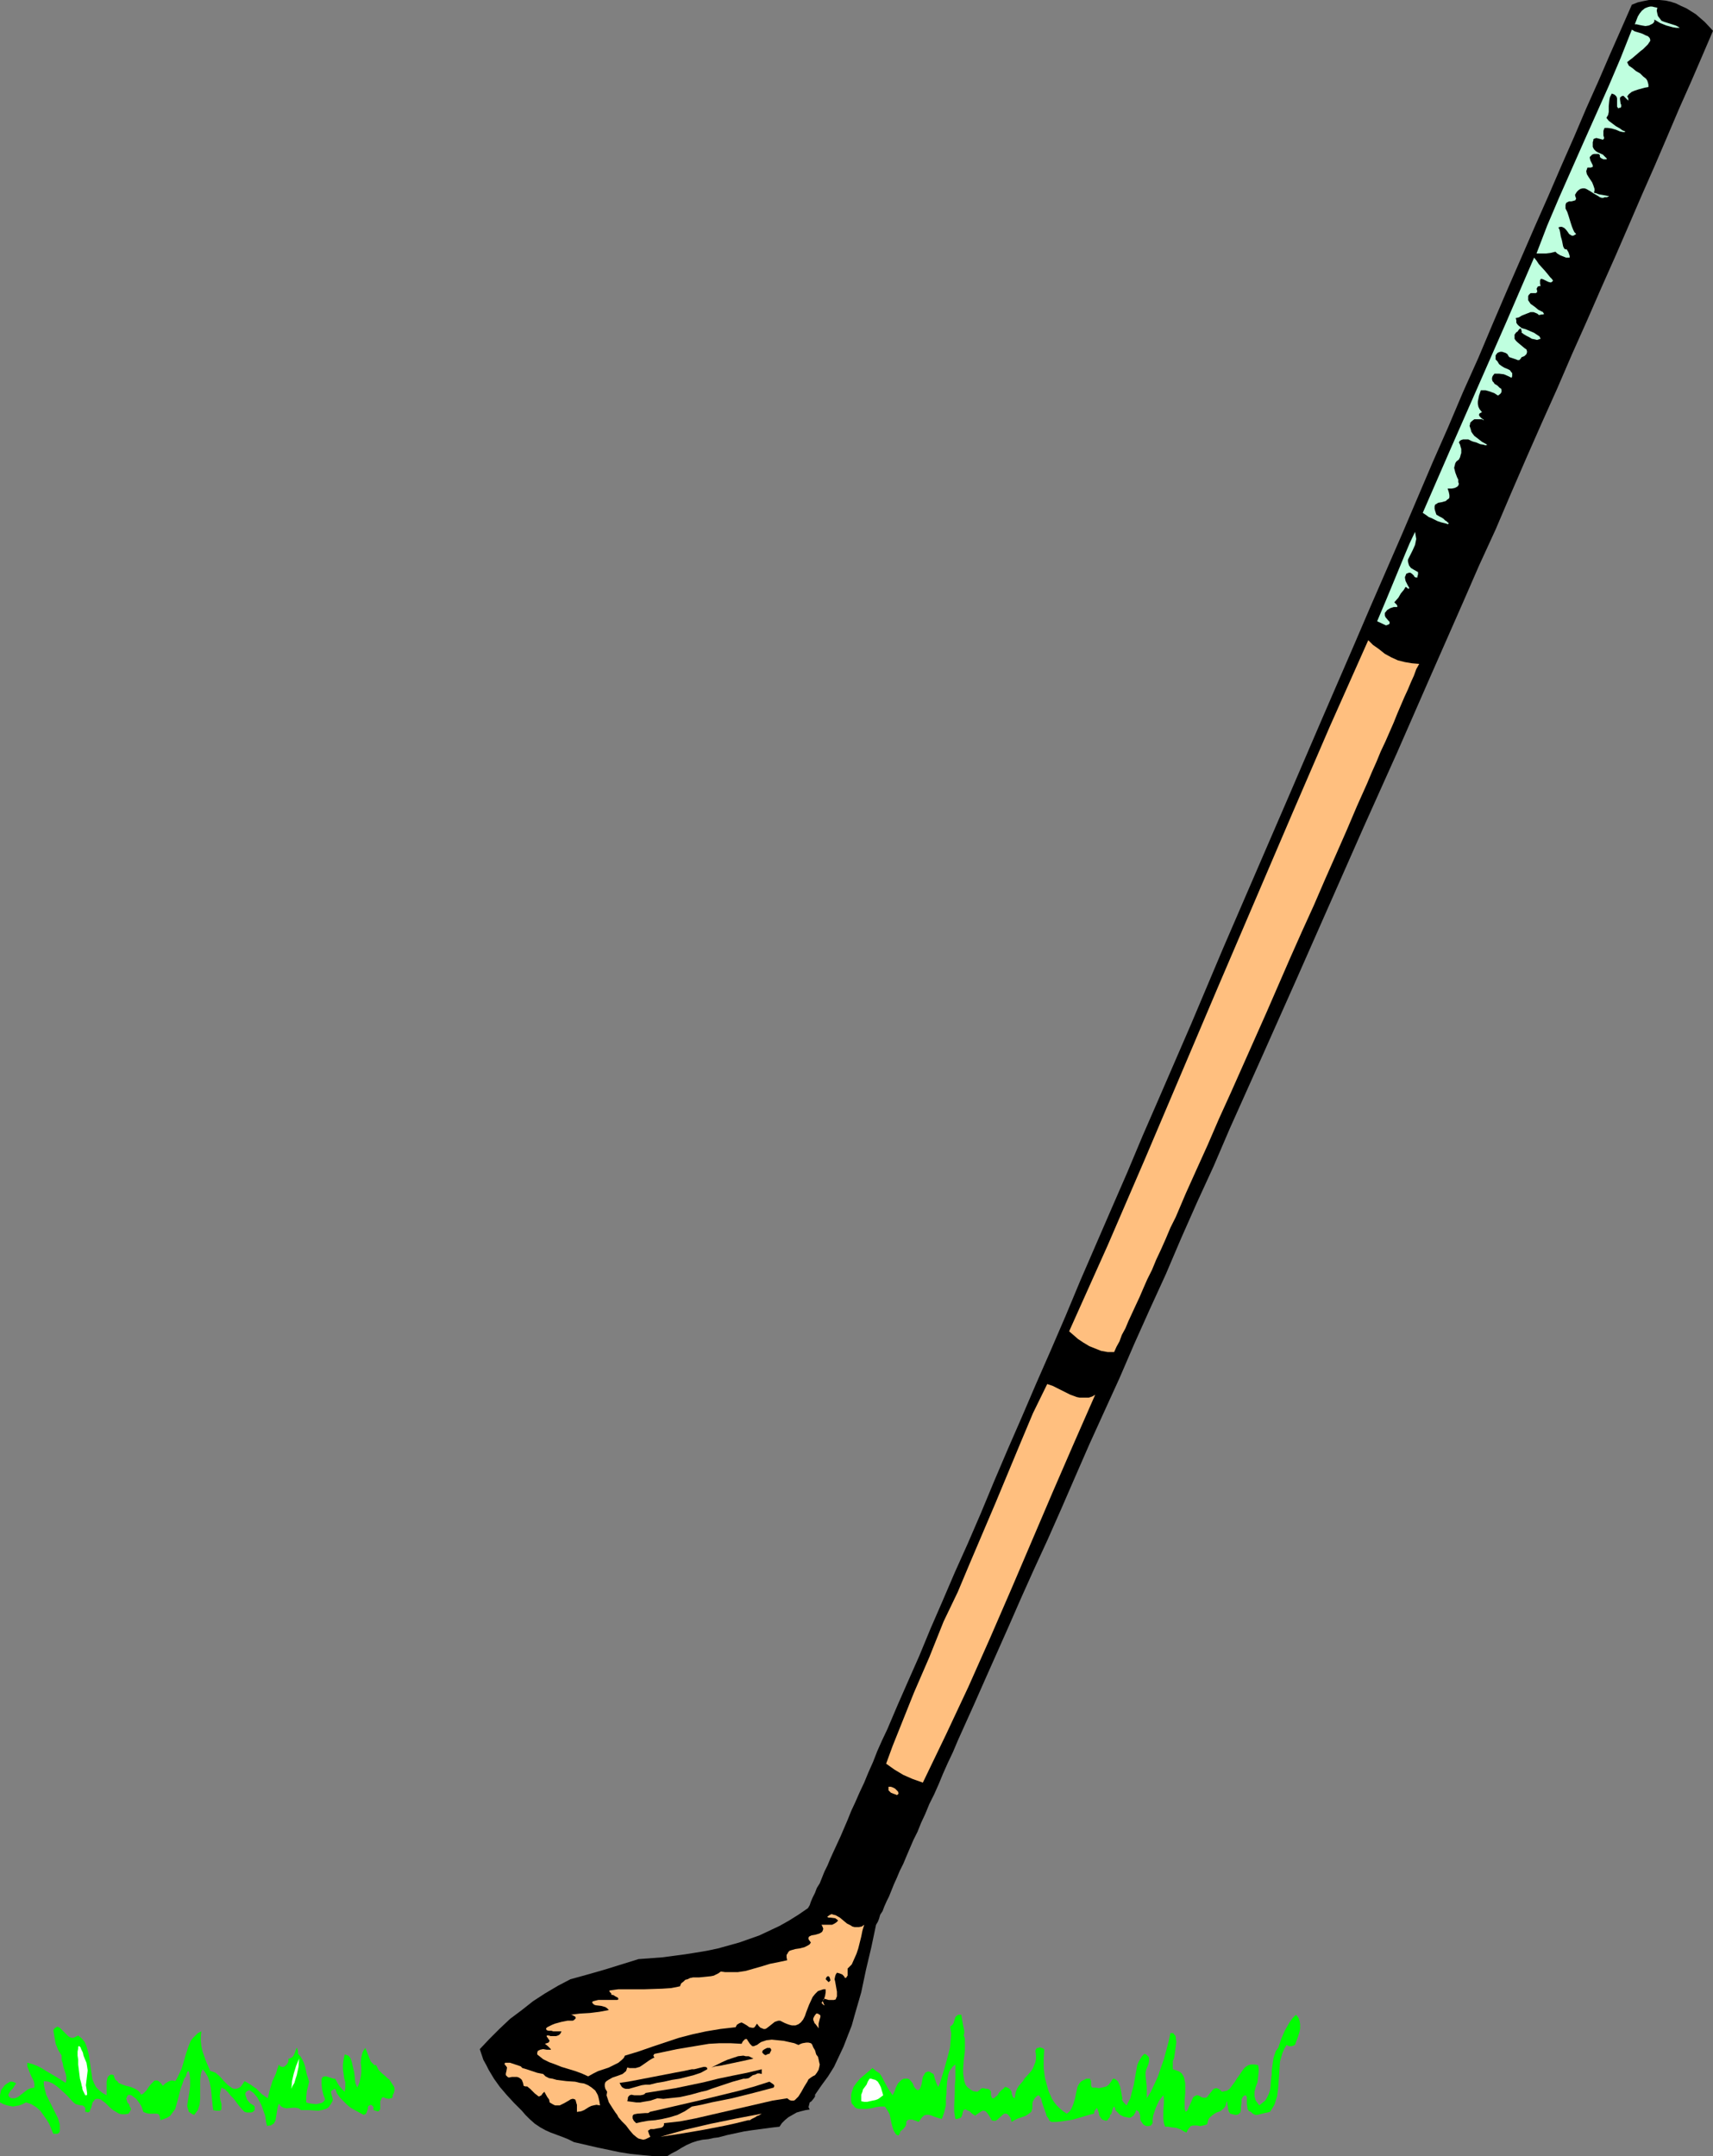 <?xml version="1.0" encoding="UTF-8" standalone="no"?>
<svg
   version="1.0"
   width="123.646mm"
   height="155.668mm"
   id="svg25"
   sodipodi:docname="Club 16.wmf"
   xmlns:inkscape="http://www.inkscape.org/namespaces/inkscape"
   xmlns:sodipodi="http://sodipodi.sourceforge.net/DTD/sodipodi-0.dtd"
   xmlns="http://www.w3.org/2000/svg"
   xmlns:svg="http://www.w3.org/2000/svg">
  <rect width="100%" height="100%" fill="#808080" stroke="none"/>
  <sodipodi:namedview
     id="namedview25"
     pagecolor="#ffffff"
     bordercolor="#000000"
     borderopacity="0.25"
     inkscape:showpageshadow="2"
     inkscape:pageopacity="0.0"
     inkscape:pagecheckerboard="0"
     inkscape:deskcolor="#d1d1d1"
     inkscape:document-units="mm" />
  <defs
     id="defs1">
    <pattern
       id="WMFhbasepattern"
       patternUnits="userSpaceOnUse"
       width="6"
       height="6"
       x="0"
       y="0" />
  </defs>
  <path
     style="fill:#000000;fill-opacity:1;fill-rule:evenodd;stroke:none"
     d="m 467.324,8.403 -2.909,6.787 -3.07,7.11 -3.232,7.272 -3.232,7.595 -3.393,7.918 -3.555,8.08 -3.555,8.241 -3.717,8.564 -3.878,8.726 -3.878,8.888 -4.04,9.049 -4.04,9.372 -4.201,9.372 -4.201,9.534 -4.201,9.695 -4.201,9.857 -4.525,9.857 -4.363,10.019 -8.888,20.199 -9.049,20.684 -9.211,20.522 -18.26,41.367 -9.211,20.684 -9.049,20.199 -4.363,10.18 -4.525,9.857 -4.363,9.857 -4.201,9.857 -4.363,9.534 -4.201,9.372 -4.04,9.372 -4.201,9.211 -4.04,8.888 -3.878,8.888 -3.717,8.564 -3.717,8.403 -3.717,8.08 -3.555,7.918 -3.393,7.756 -3.232,7.272 -3.232,7.272 -3.07,6.948 -2.909,6.464 -1.454,3.232 -1.293,3.07 -1.454,3.07 -1.293,2.909 -1.131,2.747 -1.293,2.909 -1.293,2.585 -1.131,2.747 -1.131,2.424 -0.97,2.424 -1.131,2.262 -0.97,2.262 -0.97,2.262 -0.808,1.939 -0.97,1.939 -0.808,1.939 -0.808,1.778 -0.646,1.616 -0.646,1.616 -0.646,1.293 -0.646,1.454 -0.485,1.293 -0.646,0.97 -0.323,1.131 -0.323,0.808 -0.485,0.808 -1.293,6.14 -1.454,6.14 -1.293,6.14 -1.778,6.14 -0.808,2.909 -1.131,2.909 -1.131,2.909 -1.293,2.747 -1.293,2.747 -1.616,2.585 -1.778,2.424 -1.778,2.585 v 0.485 l -0.323,0.485 -0.646,0.808 -0.485,0.323 -0.162,0.646 -0.162,0.646 0.162,0.323 0.162,0.323 -1.131,0.162 -1.293,0.323 -1.131,0.323 -1.131,0.646 -1.131,0.646 -0.97,0.808 -0.808,0.808 -0.646,0.97 -1.454,0.162 -1.293,0.162 -2.424,0.323 -2.424,0.323 -2.101,0.323 -2.262,0.485 -2.262,0.485 -2.424,0.646 -1.293,0.162 -1.454,0.323 -1.616,0.162 -1.454,0.323 -1.454,0.485 -1.454,0.646 -1.454,0.808 -1.293,0.808 -1.293,0.646 -1.293,0.808 h -3.232 l -3.393,-0.323 -3.232,-0.323 -3.07,-0.485 -6.14,-1.293 -6.302,-1.454 -1.616,-0.808 -1.616,-0.646 -3.07,-1.131 -1.454,-0.646 -1.454,-0.808 -1.454,-0.97 -1.454,-1.293 -1.131,-1.131 -0.97,-1.131 -2.101,-2.101 -1.939,-2.101 -1.939,-2.262 -1.616,-2.262 -1.454,-2.424 -0.646,-1.293 -0.808,-1.454 -0.485,-1.454 -0.485,-1.454 2.585,-2.747 2.747,-2.747 2.909,-2.747 3.232,-2.424 3.07,-2.424 3.232,-2.101 3.555,-2.101 3.393,-1.778 4.686,-1.293 4.525,-1.293 4.686,-1.454 4.686,-1.454 6.464,-0.485 6.14,-0.808 3.07,-0.485 2.909,-0.485 3.07,-0.646 2.909,-0.808 2.909,-0.808 2.747,-0.97 2.747,-0.97 2.747,-1.293 2.747,-1.293 2.585,-1.454 2.585,-1.616 2.585,-1.778 0.485,-0.808 0.323,-0.97 0.485,-1.131 0.646,-1.293 0.485,-1.293 0.808,-1.293 0.646,-1.616 0.646,-1.616 0.808,-1.616 0.808,-1.939 0.808,-1.778 1.939,-4.201 0.97,-2.262 0.97,-2.262 0.97,-2.424 1.131,-2.424 1.131,-2.585 1.293,-2.747 1.131,-2.747 1.293,-2.909 1.131,-2.909 1.293,-2.909 1.454,-3.07 2.747,-6.464 2.909,-6.625 3.07,-6.948 3.07,-7.433 3.232,-7.433 3.393,-7.918 3.555,-7.918 3.555,-8.241 3.555,-8.564 3.717,-8.726 3.878,-8.888 3.878,-9.049 4.04,-9.211 4.04,-9.372 4.04,-9.695 4.201,-9.695 4.201,-9.695 4.363,-10.019 4.201,-10.019 4.363,-10.019 8.888,-20.522 8.726,-20.684 17.937,-41.529 8.888,-20.684 8.888,-20.522 4.363,-10.18 4.363,-10.019 4.363,-10.019 4.201,-9.857 4.201,-9.857 4.201,-9.534 4.04,-9.534 4.201,-9.372 3.878,-9.211 3.878,-9.049 3.878,-8.888 3.717,-8.564 3.717,-8.403 3.555,-8.241 3.555,-8.08 3.232,-7.595 3.393,-7.595 3.07,-7.11 3.07,-6.948 2.909,-6.625 1.616,-0.646 1.454,-0.323 L 449.872,0 h 1.454 1.454 l 1.616,0.162 1.454,0.323 1.454,0.485 1.293,0.646 1.454,0.646 1.293,0.808 1.293,0.808 2.424,2.101 z"
     id="path1" />
  <path
     style="fill:#bfffdf;fill-opacity:1;fill-rule:evenodd;stroke:none"
     d="m 452.78,5.009 0.485,0.646 0.808,0.323 3.07,0.97 0.646,0.323 0.485,0.323 h -0.97 L 456.335,7.433 454.558,6.948 452.942,6.302 451.326,5.333 v 0.485 l -0.162,0.323 -0.323,0.323 -0.323,0.162 -0.646,0.323 -0.97,0.162 -0.97,-0.162 -0.808,-0.162 -0.646,-0.162 h -0.485 l 0.808,-2.101 0.485,-0.808 0.646,-0.808 0.808,-0.646 0.808,-0.323 0.646,-0.162 h 0.485 l 0.646,0.162 0.808,0.162 -0.162,0.808 0.162,0.808 0.162,0.646 z"
     id="path2" />
  <path
     style="fill:#bfffdf;fill-opacity:1;fill-rule:evenodd;stroke:none"
     d="m 448.902,12.766 -0.646,0.646 -0.646,0.485 -1.131,0.97 -1.131,0.97 -0.646,0.485 -0.808,0.646 0.485,0.97 0.97,0.646 0.97,0.808 1.131,0.646 0.808,0.808 0.808,0.646 0.323,0.485 0.162,0.485 0.162,0.646 v 0.646 h 0.808 -0.808 l -0.97,0.162 -1.778,0.485 -0.97,0.323 -0.808,0.323 -0.808,0.646 -0.485,0.646 0.162,0.162 0.162,0.323 v 0.323 0.323 l -0.485,-0.485 -0.162,-0.162 -0.162,-0.162 -0.485,-0.485 h -0.323 l -0.323,0.162 -0.323,0.323 v 0.485 l 0.162,1.131 0.162,0.323 v 0.485 l -0.162,0.323 h -0.323 l -0.323,0.162 -0.323,-0.485 V 28.602 27.955 27.47 26.824 l -0.162,-0.485 -0.485,-0.485 -0.323,-0.162 -0.485,-0.162 -0.485,0.97 -0.162,0.808 -0.162,1.616 v 1.616 l -0.162,0.808 -0.485,0.808 0.646,0.808 0.646,0.485 1.293,0.97 1.131,0.646 0.646,0.485 0.808,0.323 -0.162,0.162 h -0.485 l -0.808,-0.162 -1.131,-0.485 -1.131,-0.323 -1.131,-0.162 h -0.323 -0.485 l -0.162,0.323 -0.162,0.485 v 0.485 0.808 l 0.162,0.485 v 0.323 l -0.162,0.162 -0.162,0.162 -0.485,-0.162 -0.646,-0.162 -0.646,-0.162 -0.485,0.162 -0.323,0.162 v 0.323 l -0.162,0.485 v 0.646 0.646 l 0.323,0.646 0.485,0.485 0.485,0.323 1.454,0.646 0.485,0.485 0.485,0.485 0.162,0.162 -0.162,0.162 h -0.323 -0.485 l -0.323,-0.162 -0.323,-0.162 -0.323,-0.323 v -0.485 l -0.323,-0.323 h -0.485 -0.485 -0.323 l -0.485,0.162 -0.323,0.323 -0.323,0.323 v 0.323 l 0.162,0.646 0.323,0.646 0.323,0.646 v 0.162 0.323 h -0.162 l -0.323,0.162 h -0.485 -0.485 l -0.162,0.485 -0.162,0.485 0.162,0.808 0.485,0.808 0.97,1.454 0.323,0.808 0.323,0.97 v 0.485 l -0.162,0.485 0.162,0.162 h 0.323 l 0.808,0.323 1.778,0.323 0.808,0.162 h 0.162 v 0 0.162 h -0.162 l -0.323,0.162 h -0.646 l -0.323,0.162 h -0.485 l -0.485,-0.162 -0.485,-0.323 -1.131,-0.646 -0.97,-0.646 -1.131,-0.646 -0.485,-0.162 h -0.485 l -0.646,0.162 -0.485,0.323 -0.485,0.485 -0.485,0.808 0.162,0.646 0.162,0.323 -0.162,0.323 v 0.162 l -0.485,0.162 -0.646,0.162 h -0.646 l -0.646,0.323 -0.162,0.162 -0.162,0.485 v 0.485 0.485 l 0.485,0.97 0.323,0.97 0.646,2.101 0.323,0.97 0.323,0.808 0.323,0.646 0.485,0.485 -0.485,0.323 -0.323,0.162 h -0.323 l -0.323,-0.162 -0.485,-0.323 -0.323,-0.485 -0.485,-0.646 -0.485,-0.485 -0.646,-0.323 h -0.485 l -0.485,0.162 0.323,0.646 0.162,0.808 0.162,0.97 0.323,1.131 0.162,0.808 0.162,0.808 0.323,0.646 0.323,0.162 h 0.323 l 0.485,0.808 0.162,0.485 0.162,0.485 v 0.323 0.162 h -0.323 -0.323 -0.323 l -0.808,-0.323 -0.808,-0.323 -0.808,-0.485 -0.323,-0.323 -0.162,-0.162 -1.293,0.323 -1.293,0.162 h -1.454 -1.131 l 2.909,-7.595 3.232,-7.595 6.787,-15.351 6.787,-15.19 3.232,-7.595 3.07,-7.756 0.808,0.485 1.131,0.323 0.97,0.323 0.97,0.485 0.485,0.162 0.323,0.323 0.162,0.162 0.162,0.485 v 0.323 l -0.323,0.485 -0.323,0.485 z"
     id="path3" />
  <path
     style="fill:#bfffdf;fill-opacity:1;fill-rule:evenodd;stroke:none"
     d="m 437.752,38.943 1.454,0.323 1.293,0.485 -1.293,-0.485 z"
     id="path4" />
  <path
     style="fill:#bfffdf;fill-opacity:1;fill-rule:evenodd;stroke:none"
     d="m 423.694,76.594 -0.323,0.323 -0.323,0.162 -0.646,-0.162 -1.293,-0.646 -0.485,-0.162 h -0.323 v 0.162 l -0.162,0.162 v 0.323 0.646 l 0.162,0.646 h -0.323 l -0.485,0.162 -0.162,0.323 -0.162,0.323 0.162,0.323 v 0.323 0.323 h -0.162 l -0.162,0.162 h -0.97 -0.485 l -0.323,0.323 -0.162,0.162 -0.162,0.323 v 0.485 0.646 l 0.323,0.485 0.323,0.485 1.131,0.808 0.97,0.808 0.97,0.485 0.323,0.162 0.162,0.323 0.162,0.162 -0.323,0.162 h -0.323 l -0.808,0.162 -0.323,-0.323 -0.323,-0.162 -0.808,-0.323 h -0.808 l -0.808,0.323 -0.808,0.323 -0.808,0.323 -0.808,0.485 -0.808,0.162 0.162,0.646 v 0.646 l 0.323,0.485 0.323,0.323 0.808,0.646 1.131,0.323 1.131,0.485 1.131,0.485 0.97,0.646 0.485,0.323 0.323,0.646 -0.485,0.162 -0.485,0.162 -0.646,-0.162 -0.808,-0.162 -0.808,-0.485 -0.646,-0.323 -0.808,-0.485 -0.162,-0.162 -0.323,-0.162 v -0.162 -0.323 l -0.162,-0.485 v -0.162 h -0.323 l -0.162,0.162 -0.162,0.162 -0.323,0.485 -0.323,0.162 -0.485,0.646 v 0.646 0.485 l 0.323,0.485 0.485,0.485 0.97,0.808 0.97,0.808 0.485,0.323 0.162,0.485 v 0.323 l -0.162,0.485 -0.485,0.485 -0.323,0.162 -0.485,0.162 -0.323,0.485 -0.323,0.323 h -0.485 l -0.323,-0.162 -0.485,-0.162 -0.97,-0.323 -0.485,-0.162 -0.323,-0.485 -0.162,-0.323 -0.485,-0.323 -0.485,-0.162 -0.485,-0.162 h -0.485 l -0.485,0.162 -0.323,0.162 -0.485,0.646 v 0.646 0.485 l 0.485,0.485 0.485,0.808 0.646,0.485 0.808,0.485 0.808,0.323 0.646,0.323 0.485,0.646 0.162,0.162 v 0.485 0.323 l -0.162,0.485 -0.97,-0.485 -1.131,-0.485 -1.293,-0.162 h -1.293 l -0.485,0.646 -0.162,0.485 v 0.485 l 0.162,0.485 0.323,0.323 0.162,0.323 0.808,0.485 0.646,0.646 0.323,0.162 0.162,0.323 v 0.323 0.323 l -0.323,0.485 -0.646,0.485 -0.97,-0.646 -1.293,-0.485 -1.131,-0.323 h -1.293 l -0.485,1.454 -0.323,1.616 v 0.646 l 0.162,0.808 0.323,0.646 0.646,0.808 -0.646,0.323 -0.162,0.323 v 0.162 l 0.162,0.323 0.323,0.323 0.323,0.323 0.323,0.162 0.162,0.323 -0.485,-0.323 h -0.646 -0.646 -0.808 l -0.646,0.485 -0.485,0.485 v 0.323 l -0.162,0.485 0.162,0.485 0.162,0.485 0.162,0.646 0.323,0.485 0.485,0.646 0.646,0.485 1.454,1.131 1.454,0.808 -0.485,0.162 -0.485,-0.162 -0.97,-0.162 -1.131,-0.485 -0.646,-0.162 -0.485,-0.162 -0.97,-0.485 h -0.97 -0.485 l -0.485,0.162 -0.323,0.162 -0.323,0.485 0.323,0.646 0.162,0.646 0.162,0.485 v 1.131 l -0.162,0.485 -0.162,0.646 -0.323,0.646 -0.646,0.485 -0.323,0.485 -0.162,0.646 -0.162,0.646 0.162,0.646 0.162,0.646 0.485,1.293 0.323,0.646 v 0.646 l 0.162,0.485 -0.162,0.485 -0.323,0.323 -0.646,0.323 -0.808,0.162 h -0.485 -0.646 l 0.323,0.97 0.162,0.808 v 0.646 l -0.162,0.323 -0.485,0.323 -0.323,0.323 -1.131,0.323 -0.97,0.162 -0.485,0.323 -0.323,0.162 -0.162,0.485 v 0.646 l 0.162,0.646 0.323,0.97 0.808,0.485 0.646,0.323 0.485,0.323 0.485,0.485 0.323,0.162 0.323,0.323 0.162,0.162 h 0.162 l -0.162,0.323 h -0.162 l -0.485,-0.162 -0.646,-0.162 -0.646,-0.162 -0.97,-0.323 -1.616,-0.808 -0.808,-0.323 -0.646,-0.485 -0.485,-0.323 -0.485,-0.323 7.595,-17.452 7.595,-17.29 7.595,-17.29 7.595,-17.613 0.646,0.808 0.646,0.97 1.616,1.778 0.808,0.97 0.646,0.808 0.485,0.485 z"
     id="path5" />
  <path
     style="fill:#bfffdf;fill-opacity:1;fill-rule:evenodd;stroke:none"
     d="m 386.851,156.097 v 0.646 l -0.162,0.485 v 0.323 h -0.162 -0.162 -0.162 l -0.323,-0.162 -0.162,-0.323 -0.485,-0.485 -0.485,-0.323 h -0.323 l -0.485,0.162 -0.323,0.162 -0.162,0.485 -0.162,0.323 v 0.323 l 0.162,0.808 0.323,0.646 0.323,0.646 0.323,0.485 v 0.162 0.162 0 h -0.323 l -0.323,-0.323 -0.323,-0.162 -0.485,0.808 -0.808,0.97 -0.646,1.131 -1.131,1.293 0.323,0.323 0.323,0.323 0.162,0.323 v 0.323 h -0.485 -0.485 l -0.485,0.162 -0.485,0.162 -0.808,0.485 -0.646,0.808 v 0.323 0.323 l 0.162,0.485 0.808,0.97 0.323,0.323 v 0.323 0.162 l -0.162,0.162 -0.323,0.162 -0.485,0.162 -2.424,-1.131 1.293,-3.07 1.293,-3.07 5.009,-12.119 1.293,-3.07 1.454,-3.07 0.162,0.97 0.162,0.97 -0.162,0.808 -0.162,0.808 -0.646,1.454 -0.646,1.293 -0.646,1.293 v 0.485 l 0.162,0.646 0.162,0.485 0.485,0.646 0.808,0.485 z"
     id="path6" />
  <path
     style="fill:#ffbf7f;fill-opacity:1;fill-rule:evenodd;stroke:none"
     d="m 387.174,181.144 -0.808,1.454 -0.646,1.778 -0.808,1.778 -0.808,1.939 -0.97,2.101 -0.97,2.262 -0.97,2.262 -0.97,2.424 -1.131,2.585 -1.131,2.585 -1.293,2.747 -1.131,2.747 -1.293,2.909 -1.293,3.07 -2.747,6.14 -2.747,6.464 -2.909,6.625 -3.07,6.948 -3.07,7.11 -3.232,7.11 -3.232,7.272 -6.464,14.866 -6.464,14.543 -3.232,7.272 -3.232,7.11 -3.07,7.11 -3.07,6.787 -2.909,6.464 -2.747,6.464 -1.454,2.909 -1.293,3.07 -1.293,2.909 -1.293,2.747 -1.131,2.747 -1.293,2.585 -1.131,2.585 -0.97,2.262 -1.131,2.424 -0.97,2.101 -0.97,2.101 -0.808,1.939 -0.97,1.778 -0.646,1.778 -0.808,1.454 -0.646,1.454 h -1.778 l -1.778,-0.323 -1.616,-0.646 -1.616,-0.646 -1.616,-0.97 -1.454,-0.97 -1.293,-1.131 -1.131,-0.97 10.503,-23.431 10.18,-23.592 20.037,-47.185 20.199,-47.185 10.18,-23.592 10.503,-23.592 1.293,1.293 1.616,1.131 1.616,1.293 1.778,0.97 1.778,0.808 1.939,0.485 1.939,0.323 z"
     id="path7" />
  <path
     style="fill:#ffbf7f;fill-opacity:1;fill-rule:evenodd;stroke:none"
     d="m 298.783,380.547 -5.817,13.25 -5.817,13.412 -11.311,26.501 -5.817,13.412 -5.817,13.089 -6.14,13.089 -6.302,13.089 -2.747,-0.97 -2.585,-1.131 -2.424,-1.454 -2.262,-1.616 1.778,-4.848 1.939,-4.848 3.878,-9.695 4.201,-9.695 1.939,-4.848 1.939,-4.848 3.878,-8.08 3.393,-8.08 6.948,-16.321 6.787,-16.321 3.393,-8.08 3.878,-7.918 1.454,0.485 1.616,0.808 1.616,0.808 1.616,0.808 1.778,0.646 0.808,0.162 h 0.808 0.808 0.808 l 0.97,-0.323 z"
     id="path8" />
  <path
     style="fill:#ffbf7f;fill-opacity:1;fill-rule:evenodd;stroke:none"
     d="m 244.65,489.783 -0.323,-0.162 -0.485,-0.162 -0.808,-0.323 -0.323,-0.323 -0.323,-0.323 v -0.323 -0.646 h 0.646 l 0.485,0.162 0.646,0.323 0.485,0.485 0.323,0.323 0.162,0.485 -0.162,0.323 v 0 z"
     id="path9" />
  <path
     style="fill:#ffbf7f;fill-opacity:1;fill-rule:evenodd;stroke:none"
     d="m 235.762,525.171 -0.485,1.616 -0.323,1.616 -0.808,3.232 -0.485,1.454 -0.646,1.454 -0.646,1.454 -1.131,1.131 v 1.454 0.485 l -0.162,0.162 -0.162,0.323 -0.323,0.162 -0.162,-0.162 -0.162,-0.323 -0.485,-0.485 -0.808,-0.323 -0.646,-0.162 -0.323,0.485 -0.162,0.485 -0.162,0.808 0.162,0.646 0.485,2.747 v 0.646 0.646 l -0.162,0.323 -0.162,0.485 -0.485,0.162 h -0.646 -0.808 l -1.131,-0.323 -0.323,0.162 v 0.162 l -0.162,0.323 0.323,0.808 0.162,0.323 v 0 h -0.162 l -0.162,-0.162 -0.162,-0.162 -0.323,-0.323 0.646,-0.97 0.323,-0.97 0.162,-0.97 v -0.808 h -0.646 l -0.485,0.162 -0.97,0.323 -0.808,0.808 -0.646,0.808 -0.97,2.101 -0.808,2.101 -0.323,0.97 -0.485,0.97 -0.646,0.808 -0.646,0.485 -0.808,0.323 h -0.485 -0.485 l -0.646,-0.162 -0.485,-0.162 -0.808,-0.323 -0.646,-0.323 -0.646,-0.323 h -0.485 l -0.485,0.162 -0.485,0.162 -0.808,0.646 -0.808,0.646 -0.646,0.485 -0.323,0.162 h -0.485 l -0.323,-0.162 -0.485,-0.162 -0.485,-0.485 -0.485,-0.646 -0.323,0.485 -0.323,0.485 -0.323,0.162 h -0.323 l -0.808,-0.162 -0.646,-0.485 -0.808,-0.485 -0.646,-0.323 -0.485,0.162 -0.323,0.162 -0.485,0.323 -0.323,0.646 -4.201,0.485 -3.878,0.646 -3.717,0.808 -3.717,0.97 -7.272,2.424 -3.717,1.293 -3.717,1.131 -0.323,0.646 -0.485,0.485 -0.97,0.808 -1.293,0.646 -1.293,0.646 -1.454,0.485 -1.454,0.485 -1.293,0.646 -1.454,0.808 -1.778,-0.808 -1.778,-0.646 -3.717,-1.131 -1.616,-0.646 -1.778,-0.646 -1.616,-0.808 -1.616,-1.293 v -0.485 l 0.162,-0.485 0.323,-0.162 0.323,-0.162 0.808,-0.162 0.97,0.162 h 0.485 0.646 v 0 -0.162 l -0.323,-0.323 -0.485,-0.485 -0.808,-0.646 v 0 0 l 0.485,-0.162 0.485,-0.162 0.323,-0.485 -0.323,-0.485 -0.323,-0.485 -0.162,-0.162 v -0.162 -0.162 h 0.646 l 0.323,0.162 h 0.808 0.808 l 0.485,-0.162 0.323,-0.162 0.323,-0.323 0.323,-0.646 h -1.616 -0.646 l -0.485,-0.162 h -0.485 -0.323 l -0.485,-0.162 -0.162,-0.323 v -0.162 l 0.323,-0.323 0.646,-0.323 0.646,-0.323 0.808,-0.323 1.778,-0.485 1.616,-0.323 h 0.808 0.646 l 0.323,-0.162 0.323,-0.323 0.162,-0.162 v -0.162 l -0.162,-0.323 -0.323,-0.162 -0.646,-0.323 h -0.323 l 2.585,-0.323 2.747,-0.162 2.585,-0.323 2.585,-0.485 -0.485,-0.485 -0.485,-0.323 -1.131,-0.323 -1.454,-0.162 -0.485,-0.162 -0.485,-0.485 v -0.323 l 0.323,-0.162 0.646,-0.162 0.646,-0.162 h 4.686 0.485 l 0.323,-0.162 v -0.162 l -0.162,-0.323 -0.323,-0.162 -0.323,-0.162 -0.485,-0.323 -0.646,-0.162 v -0.323 l -0.162,-0.162 -0.323,-0.323 v -0.162 -0.162 l 2.424,-0.323 h 2.262 4.848 l 4.848,-0.162 2.424,-0.162 2.424,-0.485 0.323,-0.808 0.646,-0.485 0.485,-0.485 0.646,-0.162 0.646,-0.323 0.808,-0.162 h 1.616 l 1.616,-0.162 1.616,-0.162 0.808,-0.162 0.646,-0.323 0.646,-0.323 0.646,-0.485 1.131,0.162 h 1.293 2.262 l 2.101,-0.323 2.262,-0.646 2.262,-0.646 2.101,-0.646 2.424,-0.485 2.262,-0.485 -0.162,-0.808 v -0.646 l 0.323,-0.485 0.162,-0.323 0.323,-0.323 0.485,-0.162 1.131,-0.323 1.131,-0.162 1.293,-0.323 0.97,-0.485 0.485,-0.323 0.323,-0.485 -0.485,-0.646 -0.162,-0.323 v -0.323 l 0.162,-0.323 0.323,-0.162 0.323,-0.162 0.97,-0.162 1.131,-0.323 0.323,-0.162 0.485,-0.323 0.162,-0.323 0.162,-0.485 -0.162,-0.485 -0.323,-0.646 h 0.485 1.778 0.646 l 0.646,-0.323 0.485,-0.323 0.485,-0.485 -0.162,-0.162 -0.162,-0.162 -0.485,-0.323 -1.293,-0.162 h -0.485 l -0.323,-0.162 v 0 -0.162 l 0.323,-0.162 0.162,-0.162 0.646,-0.323 0.485,0.162 0.646,0.162 1.131,0.646 1.939,1.616 0.97,0.485 0.485,0.323 0.646,0.162 h 0.485 0.646 l 0.808,-0.162 z"
     id="path10" />
  <path
     style="fill:#000000;fill-opacity:1;fill-rule:evenodd;stroke:none"
     d="m 226.552,540.361 -0.323,0.323 -0.162,0.162 v 0 l -0.162,-0.162 -0.323,-0.323 -0.323,-0.323 0.162,-0.485 0.162,-0.162 0.162,-0.162 h 0.323 l 0.162,0.162 0.162,0.323 z"
     id="path11" />
  <path
     style="fill:#ffbf7f;fill-opacity:1;fill-rule:evenodd;stroke:none"
     d="m 223.32,553.45 -0.323,-0.485 -0.485,-0.646 -0.323,-0.323 -0.162,-0.485 -0.162,-0.323 v -0.485 l 0.323,-0.646 0.485,-0.646 h 0.485 l 0.162,0.162 0.323,0.162 0.162,0.162 v 0.485 l -0.162,0.485 -0.162,0.646 -0.162,0.646 v 0.808 z"
     id="path12" />
  <path
     style="fill:#00ff00;fill-opacity:1;fill-rule:evenodd;stroke:none"
     d="m 262.91,555.389 0.323,0.808 v 1.131 1.131 1.131 l -0.323,2.585 -0.162,2.424 v 1.131 l 0.162,1.131 0.162,0.97 0.323,0.97 0.485,0.646 0.808,0.646 0.808,0.485 1.131,0.162 0.646,-0.485 0.323,-0.323 0.323,-0.162 h 0.323 0.162 l 0.485,0.162 h 0.485 l 0.485,0.162 0.323,0.323 0.162,0.323 v 0.97 l 0.162,0.485 0.162,0.323 h 0.485 l 0.323,-0.323 0.646,-0.485 0.485,-0.808 0.646,-0.646 0.646,-0.485 0.162,-0.323 h 0.323 l 0.485,0.162 0.323,0.162 0.485,0.485 0.323,0.485 v 0.485 l 0.162,0.485 0.162,0.485 0.485,0.323 0.162,-0.97 0.162,-0.808 0.323,-0.808 0.485,-0.808 1.131,-1.293 0.485,-0.808 0.646,-0.646 1.131,-1.293 0.485,-0.808 0.323,-0.808 0.323,-0.808 0.162,-0.97 v -0.97 l -0.162,-1.131 0.162,-0.485 0.323,-0.323 h 0.323 l 0.323,-0.162 0.646,0.162 0.646,0.323 -0.162,2.585 v 2.585 l 0.323,2.585 0.646,2.424 0.323,1.131 0.485,1.131 0.485,1.131 0.646,0.97 0.646,0.808 0.808,0.808 0.97,0.808 0.97,0.646 0.646,-0.485 0.485,-0.646 0.323,-0.646 0.323,-0.808 0.485,-1.616 0.162,-0.808 0.162,-0.808 0.323,-1.454 0.323,-0.646 0.323,-0.485 0.485,-0.485 0.646,-0.323 0.646,-0.323 h 0.97 l 0.162,0.323 0.162,0.323 v 0.646 0.646 l 0.162,0.323 0.162,0.162 h 0.97 l 0.808,0.162 0.808,-0.162 0.646,-0.162 0.646,-0.162 0.646,-0.485 0.485,-0.646 0.646,-0.97 h 0.323 l 0.323,0.162 0.646,0.485 0.323,0.646 0.323,0.808 0.323,1.616 0.162,0.97 0.162,0.646 -0.162,0.323 0.162,0.323 0.323,0.485 0.162,0.162 0.162,0.162 0.485,0.485 0.485,-0.97 0.485,-0.808 0.485,-1.939 0.485,-1.778 0.646,-3.717 0.323,-1.778 0.323,-0.808 0.485,-0.808 0.485,-0.808 0.646,-0.646 0.485,0.162 0.323,0.323 0.323,0.323 0.162,0.323 v 0.808 l -0.162,0.808 -0.646,1.616 -0.162,0.808 v 0.646 l 0.162,1.616 0.162,1.454 v 1.616 1.616 l 1.131,-1.778 0.97,-2.101 0.97,-2.101 0.808,-2.424 0.808,-2.262 0.646,-2.424 0.646,-2.424 0.485,-2.262 h 0.485 0.323 l 0.162,0.323 0.323,0.323 0.162,0.323 v 0.485 l 0.162,0.97 -0.323,2.424 -0.162,1.131 -0.162,0.97 -0.162,0.323 -0.162,0.323 v 0.808 0.808 0.646 l 0.97,0.323 0.808,0.323 0.646,0.485 0.323,0.485 0.323,0.646 0.162,0.808 0.162,0.808 v 0.808 1.778 l -0.162,1.939 v 1.778 0.646 l 0.323,0.808 0.162,-0.162 0.323,-0.323 0.323,-0.808 0.808,-1.778 0.323,-0.808 0.323,-0.323 0.323,-0.162 0.323,-0.162 h 0.323 l 0.485,0.162 0.485,0.323 0.485,0.162 h 0.485 0.323 l 0.323,-0.162 0.485,-0.646 0.646,-0.808 0.485,-0.646 0.646,-0.323 h 0.323 l 0.485,0.162 0.485,0.323 0.485,0.485 0.808,-0.162 0.646,-0.162 0.646,-0.485 0.485,-0.646 0.97,-1.293 0.485,-0.808 0.485,-0.646 0.97,-1.454 0.485,-0.646 0.485,-0.485 0.808,-0.485 0.646,-0.162 h 0.97 l 0.97,0.162 0.162,0.97 v 0.808 l -0.162,1.454 -0.162,1.454 -0.485,1.293 -0.323,1.293 v 1.293 l 0.162,0.485 0.162,0.646 0.485,0.646 0.485,0.646 0.808,-0.646 0.808,-0.646 0.485,-0.808 0.485,-0.97 0.323,-0.97 0.162,-0.97 0.162,-2.262 0.162,-1.131 v -1.131 l 0.323,-2.262 0.162,-1.131 0.323,-0.97 0.323,-0.97 0.646,-0.808 0.808,-2.424 0.97,-2.262 0.646,-1.131 0.646,-1.131 0.808,-1.131 0.97,-0.97 0.646,0.808 0.323,0.808 0.162,0.97 v 1.131 l -0.162,0.97 -0.323,0.97 -0.323,0.97 -0.323,0.808 -0.162,0.485 -0.162,0.323 -0.323,0.162 -0.485,0.162 h -0.808 l -0.646,-0.323 -0.646,1.131 -0.485,1.131 -0.323,1.131 -0.323,1.131 -0.162,2.424 -0.162,2.424 -0.162,2.262 -0.323,2.424 -0.323,0.97 -0.323,1.131 -0.646,1.131 -0.646,0.97 -0.646,0.162 -0.808,0.162 -0.646,0.162 -0.646,0.162 -0.646,0.162 h -0.646 l -0.646,-0.323 -0.485,-0.485 -0.485,-0.162 -0.162,-0.162 -0.323,-0.485 v -0.323 l -0.162,-0.97 v -1.939 l -0.162,-0.323 -0.162,-0.162 h -0.162 l -0.323,0.162 -0.323,0.323 -0.323,0.646 v 0.97 l -0.162,0.97 v 0.97 l -0.162,0.646 -0.323,0.323 -0.162,0.162 -0.485,0.162 h -0.485 l -0.646,-0.162 -0.646,-0.162 -0.323,-0.485 -0.162,-0.323 -0.162,-0.97 -0.162,-0.808 v -0.485 l -0.162,-0.323 -0.162,0.646 -0.162,0.646 -0.323,0.485 -0.323,0.323 -0.808,0.646 -0.97,0.323 -0.808,0.485 -0.808,0.646 -0.323,0.323 -0.323,0.485 -0.162,0.646 -0.162,0.646 -0.485,0.162 -0.646,0.162 -0.808,0.162 -0.808,-0.162 h -0.646 -0.485 l -0.646,0.162 -0.162,0.323 -0.323,0.323 -0.323,0.485 -0.323,0.646 -0.646,-0.323 -0.808,-0.485 -1.293,-0.485 -1.454,-0.162 -0.808,-0.162 h -0.808 l -0.323,-0.97 -0.162,-1.131 v -2.262 l 0.162,-2.101 v -1.131 l -0.162,-0.97 -0.646,0.808 -0.485,0.646 -0.485,0.97 -0.485,1.131 -0.323,0.97 -0.323,0.97 -0.162,1.131 v 0.97 l -0.485,0.646 -0.646,0.162 h -0.485 l -0.485,-0.162 -0.485,-0.323 -0.323,-0.485 -0.323,-0.485 -0.162,-0.485 v -0.808 l -0.162,-0.646 -0.323,-0.646 -0.323,-0.162 -0.323,-0.162 -0.162,0.646 -0.323,0.485 -0.162,0.323 -0.485,0.323 -0.162,0.162 -0.485,0.162 -0.808,-0.162 -0.808,-0.162 -0.97,-0.485 -0.646,-0.646 -0.646,-0.646 v -0.323 l -0.162,-0.323 v -0.162 l -0.162,-0.162 -0.162,0.162 -0.162,0.323 -0.162,0.485 -0.162,0.646 -0.162,0.485 -0.323,0.162 v 0.485 l -0.162,0.323 -0.323,0.323 -0.162,0.323 -0.485,0.162 -0.485,-0.162 -0.485,-0.162 -0.323,-0.323 -0.485,-0.808 -0.162,-0.808 -0.323,-0.808 v -0.162 l -0.162,-0.162 h -0.162 l -0.162,0.323 -0.323,0.323 -0.162,0.808 -1.293,0.323 -2.747,0.808 -1.616,0.485 -3.07,0.485 -1.454,0.162 h -1.454 l -0.485,-0.323 -0.323,-0.646 -0.485,-0.646 -0.162,-0.646 -0.646,-1.778 -0.485,-1.454 -0.162,-0.808 -0.323,-0.485 -0.162,-0.323 -0.323,-0.162 -0.323,0.162 -0.323,0.323 -0.323,0.323 -0.485,0.808 -0.162,0.646 v 0.646 0.646 l -0.162,0.485 -0.162,0.485 -0.808,0.646 -0.808,0.485 -0.97,0.323 -0.97,0.323 -0.97,0.485 -0.808,0.485 -0.323,-1.131 -0.485,-0.646 -0.323,-0.323 -0.323,-0.162 h -0.485 l -0.323,0.162 -1.616,1.454 -0.485,0.323 h -0.323 -0.323 l -0.485,-0.162 -0.323,-0.646 -0.485,-0.808 -0.485,-0.646 -0.323,-0.323 -0.485,-0.162 h -0.323 l -0.323,0.162 -0.485,0.323 -0.97,0.646 -0.162,0.162 v 0.162 l -0.162,-0.162 -0.323,-0.162 -0.646,-0.485 -0.485,-0.485 -0.808,-0.323 -0.162,-0.162 h -0.323 l -0.323,0.162 -0.162,0.323 -0.162,0.646 -0.162,0.646 -0.323,0.485 -0.485,0.162 -0.485,0.162 h -0.485 l -0.323,-1.939 v -1.778 l 0.162,-3.555 v -1.778 l 0.162,-1.778 v -1.939 -2.101 l -0.646,0.485 -0.485,0.646 -0.485,0.646 -0.323,0.97 -0.323,1.939 -0.162,2.101 v 1.131 l -0.162,1.131 v 2.101 l -0.485,1.939 -0.323,0.97 -0.323,0.808 -1.131,-0.323 -0.97,-0.323 -0.808,-0.323 -0.646,-0.162 h -0.646 l -0.646,0.162 -0.323,0.323 -0.323,0.323 -0.323,0.485 -0.485,0.646 -0.808,-0.323 -0.97,-0.323 h -0.485 -0.323 l -0.485,0.162 -0.323,0.485 v 0.646 l -0.162,0.485 -0.646,0.808 -0.808,0.646 -0.162,0.646 -0.323,0.485 -0.485,-0.162 -0.323,-0.323 -0.485,-0.808 -0.323,-0.97 -0.323,-1.131 -0.485,-2.424 -0.646,-1.131 -0.323,-0.485 -0.323,-0.485 h -1.293 l -1.131,0.162 -1.293,0.323 -1.293,0.162 h -1.131 -0.97 l -0.646,-0.162 -0.485,-0.323 -0.323,-0.485 -0.485,-0.485 -0.162,-0.808 v -0.808 -0.808 l 0.162,-0.646 0.485,-1.454 0.808,-1.131 0.97,-1.131 1.131,-0.97 1.131,-0.97 1.131,-0.97 0.97,0.808 0.97,0.646 0.646,0.97 0.485,0.97 1.131,2.101 0.646,0.97 0.646,0.97 0.646,-1.293 0.162,-0.646 0.646,-1.293 0.485,-0.485 0.485,-0.485 0.646,-0.323 h 0.485 0.323 0.323 l 0.323,0.162 0.485,0.485 0.485,0.646 0.323,0.808 0.323,0.485 0.485,0.485 h 0.162 0.323 l 0.323,-0.323 0.162,-0.323 0.323,-0.97 0.162,-0.97 0.162,-0.97 0.485,-0.808 0.162,-0.323 0.323,-0.162 0.323,-0.162 h 0.485 l 0.485,0.323 0.646,0.323 0.162,0.485 0.162,0.646 0.485,1.454 0.323,0.646 v 0.162 h 0.323 v -0.162 l 0.162,-0.323 0.162,-0.485 0.162,-0.485 1.131,-3.717 0.97,-3.555 0.485,-1.939 0.162,-1.939 0.162,-1.778 -0.323,-1.939 0.646,-0.485 0.323,-0.485 0.323,-1.131 0.162,-0.485 0.323,-0.323 0.485,-0.323 h 0.323 0.485 l 0.485,2.909 0.323,1.454 v 0.646 z"
     id="path13" />
  <path
     style="fill:#00ff00;fill-opacity:1;fill-rule:evenodd;stroke:none"
     d="m 21.33,555.389 0.97,0.808 0.808,0.97 0.485,1.131 0.323,1.131 0.323,1.131 0.162,1.131 0.323,2.424 0.323,2.101 0.162,1.131 0.485,1.131 0.485,0.97 0.808,0.808 0.97,0.808 1.131,0.646 v -3.717 l 0.162,-0.808 0.162,-0.485 0.162,-0.162 0.323,-0.323 0.323,-0.162 h 0.323 l 0.485,0.162 0.162,0.646 0.323,0.646 0.485,0.323 0.323,0.485 1.131,0.485 0.97,0.323 1.293,0.323 1.131,0.485 0.808,0.485 0.485,0.485 0.323,0.646 0.323,-0.162 0.323,-0.162 0.808,-0.808 0.646,-0.97 0.646,-0.808 0.646,-0.646 0.323,-0.323 h 0.323 0.485 l 0.485,0.323 0.485,0.485 0.485,0.646 0.646,-0.646 0.808,-0.485 0.323,-0.162 0.485,-0.162 h 0.485 l 0.646,0.162 0.485,-0.808 0.485,-0.97 0.808,-1.778 1.131,-3.878 0.646,-1.939 0.323,-0.808 0.323,-0.808 0.646,-0.808 0.646,-0.646 0.646,-0.646 0.97,-0.485 -0.162,1.293 v 1.293 l 0.162,1.454 0.323,1.454 0.97,2.747 1.131,2.585 0.646,0.162 0.808,0.323 1.131,0.97 1.131,1.293 1.131,1.131 0.485,0.323 0.646,0.485 0.485,0.162 h 0.646 l 0.485,-0.162 0.646,-0.323 0.485,-0.646 0.646,-0.97 0.808,0.485 0.808,0.485 1.616,1.131 1.454,1.454 1.616,1.131 0.323,-1.293 0.323,-1.293 0.646,-2.101 0.97,-2.101 0.323,-1.131 0.485,-1.293 0.323,0.485 0.485,0.162 h 0.485 l 0.485,-0.323 0.323,-0.323 0.323,-0.485 0.162,-0.485 v -0.646 h 0.323 l 0.323,-0.162 0.323,-0.162 0.323,-0.323 0.323,-0.646 0.323,-0.808 0.162,-0.485 0.162,-0.323 v 0 l 0.162,0.162 v 0.323 l 0.162,0.323 v 0.808 l 0.646,0.646 0.485,0.808 0.485,0.97 0.323,0.97 0.485,2.262 0.646,1.939 -0.323,1.293 -0.323,1.293 -0.162,1.616 v 1.454 l 0.485,0.162 0.808,0.162 1.454,0.162 0.646,-0.162 0.808,-0.162 0.485,-0.323 0.485,-0.646 -0.485,-1.293 -0.323,-1.293 -0.162,-1.454 v -1.616 l 0.323,-0.485 0.485,-0.162 h 0.485 l 0.485,0.162 0.485,0.162 0.485,0.162 0.485,0.162 h 0.485 l 0.485,0.97 0.485,0.808 0.808,0.97 0.808,0.808 0.162,-1.293 v -1.293 l -0.323,-1.131 -0.162,-1.293 -0.162,-1.131 v -1.293 l 0.162,-1.293 0.323,-1.454 0.485,0.162 0.485,0.162 0.323,0.323 0.323,0.485 0.323,0.97 0.323,1.454 0.323,1.293 0.162,1.454 0.162,1.454 0.485,1.293 0.323,-0.646 0.323,-0.808 0.323,-1.454 0.162,-1.293 v -1.293 l -0.162,-1.293 0.162,-1.454 0.323,-1.293 0.323,-0.646 0.485,-0.646 0.162,0.485 0.323,0.808 0.646,1.616 0.323,0.808 0.485,0.485 0.485,0.485 h 0.485 l 0.323,0.646 0.323,0.646 0.97,0.97 0.97,0.808 0.485,0.485 0.485,0.323 0.646,0.97 0.323,0.485 0.323,0.485 0.162,0.485 v 0.646 l -0.162,0.646 -0.323,0.646 v 0.485 l -0.323,0.323 h -0.323 l -0.323,0.162 -0.97,-0.162 -0.323,-0.162 -0.323,-0.162 -0.323,0.162 -0.162,0.323 -0.323,0.646 v 1.454 0.646 l -0.162,0.323 -0.162,0.162 -0.162,0.162 h -0.323 l -0.485,-0.162 -0.485,-0.162 -0.162,-0.323 0.162,-0.323 -0.162,-0.323 -0.323,-0.323 -0.323,-0.162 -0.323,0.162 -0.323,0.162 -0.162,0.323 v 0.485 l -0.323,0.97 -0.323,0.485 h -0.162 l -0.323,0.162 -2.424,-1.293 -1.131,-0.646 -0.97,-0.808 -0.97,-0.97 -0.97,-0.97 -0.808,-1.131 -0.485,-1.293 -0.485,0.162 -0.162,0.162 -0.323,0.162 -0.162,0.162 v 0.485 l 0.162,0.646 0.162,0.485 0.162,0.646 -0.162,0.646 -0.162,0.162 -0.162,0.323 -0.323,0.485 -0.323,0.485 -0.485,0.323 -0.323,0.162 -1.131,0.323 -0.97,0.162 -2.424,-0.162 h -1.131 -1.131 l -0.323,-0.323 -0.323,-0.162 -0.808,-0.162 h -0.808 l -1.616,0.162 -0.808,-0.162 -0.646,-0.323 -0.323,-0.323 -0.323,-0.485 -0.323,0.808 -0.162,0.97 -0.323,1.939 -0.162,0.97 -0.485,0.808 -0.323,0.162 -0.485,0.323 h -0.485 l -0.485,0.162 -0.323,-1.293 -0.162,-1.454 -0.485,-1.293 -0.485,-1.454 -0.646,-1.293 -0.646,-1.131 -0.97,-1.131 -1.131,-0.808 -0.646,0.323 -0.323,0.323 -0.162,0.485 0.162,0.485 0.162,0.485 0.162,0.485 0.646,0.808 0.323,0.323 0.323,0.162 0.485,0.323 0.323,0.323 v 0.485 0.485 l -0.162,0.162 -0.323,0.323 -0.485,0.162 h -0.485 -0.646 l -0.646,-0.162 -0.808,-0.808 -0.808,-0.97 -1.454,-1.939 -0.808,-0.808 -0.646,-0.808 -0.808,-0.808 -0.97,-0.485 -0.162,0.485 -0.162,0.646 -0.162,1.131 0.162,1.131 0.323,1.131 v 0.808 0.485 l -0.162,0.323 -0.323,0.162 h -0.485 -0.485 l -0.808,-0.162 -0.162,-1.293 -0.162,-1.616 -0.323,-3.07 -0.323,-1.616 -0.485,-1.454 -0.646,-1.131 -0.323,-0.485 -0.485,-0.485 -0.323,0.808 -0.162,0.646 -0.162,1.616 v 5.009 l -0.162,1.616 -0.485,1.454 -0.485,0.646 -0.485,0.646 -0.485,-0.162 -0.485,-0.323 -0.485,-0.323 -0.162,-0.485 -0.162,-0.485 -0.162,-0.646 0.162,-1.131 0.485,-2.909 0.162,-1.293 v -1.293 0 -0.162 -0.646 l -0.162,-1.454 -0.162,-0.485 -0.162,-0.162 v 0 l -0.162,0.162 -0.162,0.162 -0.162,0.485 -0.162,0.646 -0.485,0.646 -0.323,0.97 -0.646,1.778 -0.485,1.939 -0.485,1.778 -0.485,1.778 -0.485,0.646 -0.485,0.646 -0.485,0.646 -0.808,0.485 -0.808,0.323 -0.97,0.323 -0.162,-0.646 v -0.323 l -0.162,-0.323 -0.162,-0.323 -0.485,-0.162 H 41.368 40.721 l -0.808,-0.162 -0.808,-0.323 -0.485,-1.454 -0.485,-0.808 -0.485,-0.646 -0.485,-0.646 -0.646,-0.485 -0.646,-0.485 -0.808,-0.162 -0.323,0.323 -0.323,0.808 0.162,0.323 0.162,0.646 0.485,0.485 0.162,0.646 0.323,0.485 v 0.323 l -0.162,0.323 -0.162,0.323 -0.323,0.485 -0.97,0.162 h -0.808 l -0.808,-0.162 -0.808,-0.485 -0.808,-0.485 -0.808,-0.646 -1.293,-1.293 -0.646,-0.485 -0.646,-0.485 -0.646,-0.162 h -0.485 l -0.485,0.162 -0.162,0.323 -0.323,0.323 -0.162,0.323 -0.162,0.646 -0.162,0.646 -0.323,0.646 v 0.323 l -0.323,0.162 -0.162,0.162 -0.485,-0.162 h -0.323 v -0.485 -0.323 -0.323 l -0.162,-0.162 -0.323,-0.323 -0.323,-0.162 h -0.485 l -0.646,-0.162 -0.646,-0.162 -0.646,-0.485 -1.778,-1.939 -1.939,-1.778 -0.97,-0.808 -0.97,-0.646 -1.131,-0.485 -1.293,-0.162 v 0.97 l 0.162,0.808 0.485,1.939 0.808,1.616 0.808,1.616 0.808,1.616 0.808,1.616 0.485,1.616 v 0.97 0.808 l -0.162,0.485 -0.485,0.323 h -0.485 -0.646 l -1.131,-2.747 -0.808,-1.293 -0.808,-1.131 -0.808,-1.131 -1.131,-0.97 -1.293,-0.808 -1.454,-0.485 -0.97,0.485 -0.808,0.323 -0.97,0.162 -0.808,0.162 L 2.747,574.618 1.939,574.456 0.97,574.133 0,573.648 v -0.97 -0.97 l 0.162,-0.808 0.162,-0.646 0.485,-0.646 0.485,-0.646 0.646,-0.485 0.808,-0.485 h 0.646 l 0.485,0.162 0.323,0.162 0.162,0.162 -0.162,0.323 -0.162,0.162 -0.485,0.808 -0.646,0.646 -0.485,0.808 -0.162,0.323 0.162,0.485 0.162,0.162 0.485,0.323 h 0.97 l 0.808,-0.323 0.646,-0.485 1.454,-1.131 0.646,-0.485 0.808,-0.323 0.97,-0.162 v -0.97 L 9.211,567.831 8.403,566.215 7.756,564.599 7.433,563.791 v -0.97 l 1.293,0.323 1.293,0.485 1.293,0.646 1.293,0.808 2.747,1.616 2.585,1.616 0.162,-0.808 v -0.808 l -0.162,-0.808 -0.323,-0.97 -0.323,-0.97 -0.162,-0.97 -0.323,-0.97 v -1.131 l -0.97,-1.616 -0.646,-1.616 -0.323,-1.778 -0.323,-1.939 0.323,-0.485 0.485,-0.323 0.323,-0.162 0.323,0.162 0.323,0.162 0.323,0.323 0.808,0.808 0.808,0.808 0.323,0.323 0.485,0.323 0.485,0.162 h 0.485 l 0.646,-0.323 z"
     id="path14" />
  <path
     style="fill:#ffbf7f;fill-opacity:1;fill-rule:evenodd;stroke:none"
     d="m 206.514,557.974 0.646,-0.485 0.485,-0.323 1.454,-0.485 1.454,-0.162 1.616,0.162 1.616,0.162 1.454,0.323 1.454,0.323 1.131,0.485 0.646,-0.323 0.485,-0.162 0.97,-0.162 h 0.646 l 0.646,0.162 0.323,0.323 0.323,0.808 0.485,0.808 0.323,1.131 0.485,0.646 0.162,0.646 0.162,0.808 0.162,0.646 -0.162,0.808 -0.162,0.646 -0.485,0.808 -0.485,0.646 -0.646,0.323 -0.485,0.323 -0.646,0.485 -0.323,0.646 -0.808,1.293 -0.808,1.454 -0.808,1.293 -0.485,0.485 -0.485,0.485 -0.323,0.162 h -0.646 l -0.485,-0.162 -0.646,-0.485 -4.04,0.646 -4.201,0.97 -4.201,0.97 -4.201,0.97 -4.201,0.97 -4.201,0.97 -4.201,0.808 -4.363,0.485 v 0.485 l -0.162,0.323 -0.323,0.323 -0.485,0.162 -0.97,0.162 -0.808,0.162 h -0.97 l -0.162,0.162 -0.323,0.162 -0.162,0.162 0.162,0.485 0.162,0.485 0.323,0.646 -0.646,0.323 -0.646,0.323 -0.646,0.162 -0.646,-0.162 -0.646,-0.162 -0.485,-0.323 -0.97,-0.808 -0.97,-1.131 -0.97,-1.293 -1.131,-1.131 -0.97,-1.131 -0.162,-0.323 -0.162,-0.323 -0.485,-0.646 -0.646,-0.97 -1.131,-1.778 -0.323,-0.97 -0.323,-0.97 0.162,-0.97 -0.485,-0.808 -0.162,-0.646 v -0.646 l 0.162,-0.485 0.323,-0.323 0.485,-0.323 1.131,-0.646 1.454,-0.485 1.293,-0.485 0.97,-0.808 0.162,-0.485 0.162,-0.485 0.646,0.162 h 0.485 1.131 l 1.131,-0.323 0.97,-0.646 1.616,-1.131 0.808,-0.485 0.646,-0.323 -0.162,-0.162 -0.162,-0.323 0.162,-0.323 0.162,-0.162 3.07,-0.646 3.07,-0.646 2.909,-0.485 2.909,-0.485 2.909,-0.485 2.909,-0.162 h 2.909 l 3.07,0.162 0.323,-0.646 0.323,-0.323 0.323,-0.323 h 0.162 0.323 l 0.162,0.323 0.323,0.485 0.323,0.485 0.485,0.485 0.162,0.162 h 0.485 l 0.323,-0.162 z"
     id="path15" />
  <path
     style="fill:#ffffff;fill-opacity:1;fill-rule:evenodd;stroke:none"
     d="m 23.754,571.063 v 0.323 0.162 l -0.162,0.162 h -0.323 l -0.162,-0.323 -0.485,-0.97 -0.162,-0.485 v -0.323 l -0.162,-0.485 -0.162,-0.808 -0.323,-1.131 -0.162,-1.293 -0.323,-2.585 v -1.293 l -0.162,-1.131 v -1.131 l 0.162,-0.808 v -0.485 l 0.162,-0.162 h 0.162 l 0.162,0.162 0.162,0.162 0.162,0.485 0.162,0.323 0.323,0.646 0.162,0.808 0.323,0.808 0.485,1.131 0.162,0.97 0.162,1.131 -0.485,4.04 0.162,0.97 z"
     id="path16" />
  <path
     style="fill:#000000;fill-opacity:1;fill-rule:evenodd;stroke:none"
     d="m 209.908,560.398 h -0.323 l -0.323,0.162 -0.323,0.162 h -0.162 l -0.323,-0.162 -0.162,-0.162 -0.323,-0.323 v -0.323 l 0.162,-0.323 0.485,-0.323 0.646,-0.323 h 0.646 0.162 l 0.162,0.162 0.162,0.323 v 0.162 l -0.162,0.323 z"
     id="path17" />
  <path
     style="fill:#000000;fill-opacity:1;fill-rule:evenodd;stroke:none"
     d="m 205.545,561.691 -1.454,0.323 -1.454,0.323 -3.07,0.646 -3.07,0.646 -1.293,0.162 -1.131,0.323 2.909,-1.454 1.454,-0.646 1.454,-0.485 1.454,-0.485 1.454,-0.162 0.646,0.162 h 0.808 l 0.646,0.323 z"
     id="path18" />
  <path
     style="fill:#ffffff;fill-opacity:1;fill-rule:evenodd;stroke:none"
     d="m 79.503,569.932 0.162,-2.101 0.485,-2.101 0.646,-2.101 0.808,-1.939 -0.162,2.262 -0.485,2.262 -0.323,0.97 -0.323,1.131 -0.485,0.808 z"
     id="path19" />
  <path
     style="fill:#ffbf7f;fill-opacity:1;fill-rule:evenodd;stroke:none"
     d="m 148.18,565.892 0.646,0.646 0.97,0.485 0.97,0.162 1.131,0.323 2.585,0.323 2.424,0.162 1.293,0.323 1.131,0.162 1.131,0.485 0.97,0.646 0.97,0.808 0.646,1.131 0.162,0.485 0.162,0.646 0.162,0.808 0.162,0.97 -0.97,-0.162 -0.808,0.162 -0.646,0.162 -0.646,0.323 -1.293,0.808 -0.808,0.323 -1.131,0.162 v -0.646 -0.646 -0.646 l -0.162,-0.485 -0.162,-0.646 -0.162,-0.323 -0.485,-0.162 h -0.323 l -0.485,0.162 -0.485,0.323 -1.131,0.646 -1.293,0.646 h -0.646 -0.646 l -0.646,-0.323 -0.808,-0.485 -0.162,-0.808 -0.485,-0.646 -0.808,-1.454 -0.485,0.485 -0.323,0.485 -0.323,0.162 -0.323,0.162 -0.323,-0.162 -0.162,-0.162 -0.646,-0.485 -1.293,-1.293 -0.808,-0.646 h -0.485 l -0.485,-0.162 -0.162,-0.808 -0.323,-0.808 -0.323,-0.323 -0.485,-0.323 -0.485,-0.162 h -0.485 -0.97 l -0.808,0.162 -0.323,-0.162 -0.162,-0.162 -0.323,-0.323 v -0.485 l 0.162,-0.646 0.162,-0.97 -0.323,-0.485 -0.323,-0.323 v -0.162 -0.162 l 0.162,-0.162 h 0.323 0.97 l 0.97,0.323 0.97,0.323 0.97,0.323 0.323,0.323 0.162,0.162 1.131,0.323 1.454,0.485 1.454,0.485 z"
     id="path20" />
  <path
     style="fill:#000000;fill-opacity:1;fill-rule:evenodd;stroke:none"
     d="m 192.941,564.599 -1.778,0.97 -1.939,0.646 -1.939,0.485 -1.939,0.485 -2.101,0.323 -2.101,0.485 -1.939,0.323 -1.939,0.485 h -0.485 -0.646 l -1.131,0.162 -2.262,0.646 -1.131,0.323 h -0.485 -0.485 l -0.485,-0.162 -0.485,-0.323 -0.323,-0.485 -0.323,-0.646 2.262,-0.323 2.585,-0.485 10.019,-1.939 2.585,-0.485 2.262,-0.485 h 0.646 l 0.646,-0.162 0.646,-0.162 0.646,-0.162 0.646,-0.162 h 0.485 l 0.323,0.162 0.162,0.162 z"
     id="path21" />
  <path
     style="fill:#000000;fill-opacity:1;fill-rule:evenodd;stroke:none"
     d="m 207.807,565.892 -0.646,-0.162 h -0.485 l -0.646,0.323 -0.646,0.162 -1.131,0.808 -0.808,0.162 h -0.646 l -2.909,0.808 -5.817,1.939 -1.293,0.485 -1.454,0.323 -2.909,0.808 -2.909,0.646 -3.07,0.323 -1.454,0.162 -1.616,-0.162 -1.939,0.646 -1.939,0.323 -0.808,0.162 h -1.131 l -1.131,-0.162 -1.293,-0.162 0.162,-0.646 v -0.323 l 0.162,-0.323 0.323,-0.323 0.485,-0.162 0.808,0.162 h 0.808 0.808 l 0.808,-0.162 0.323,-0.162 0.323,-0.323 4.04,-0.646 4.04,-0.646 7.756,-1.616 3.878,-0.97 3.878,-0.808 4.04,-0.808 4.04,-0.97 z"
     id="path22" />
  <path
     style="fill:#ffffff;fill-opacity:1;fill-rule:evenodd;stroke:none"
     d="m 240.933,571.709 -0.646,0.485 -0.646,0.485 -0.808,0.323 -0.808,0.162 -1.454,0.323 h -0.808 l -0.808,-0.162 v -0.97 -0.808 l 0.323,-0.808 0.162,-0.646 0.97,-1.293 0.323,-0.808 0.485,-0.808 h 0.485 l 0.485,0.162 0.646,0.162 0.646,0.485 0.485,0.808 0.323,0.646 0.485,1.616 z"
     id="path23" />
  <path
     style="fill:#000000;fill-opacity:1;fill-rule:evenodd;stroke:none"
     d="m 211.039,569.609 -5.494,1.454 -5.817,1.454 -5.656,1.131 -2.747,0.646 -2.585,0.485 -0.97,0.646 -0.97,0.646 -1.939,0.97 -2.101,0.646 -2.101,0.485 -1.939,0.323 -1.939,0.162 -1.778,0.323 -1.454,0.323 -0.646,-0.646 -0.323,-0.646 v -0.323 -0.323 l 0.162,-0.323 0.323,-0.162 0.808,-0.162 2.101,-0.162 h 0.808 l 0.323,-0.162 0.162,-0.162 4.201,-0.97 4.201,-0.97 4.201,-0.97 4.04,-0.97 7.918,-1.939 4.04,-1.131 4.04,-1.293 0.485,0.323 0.485,0.323 0.323,0.323 v 0.323 z"
     id="path24" />
  <path
     style="fill:#ffbf7f;fill-opacity:1;fill-rule:evenodd;stroke:none"
     d="m 204.09,578.496 -3.232,0.808 -2.909,0.646 -5.817,1.131 -5.656,0.97 -3.07,0.485 -3.232,0.485 3.393,-0.97 3.393,-0.97 6.948,-1.616 7.11,-1.454 6.787,-1.293 -0.808,0.485 -0.485,0.162 -0.485,0.323 -0.97,0.485 -0.485,0.323 z"
     id="path25" />
</svg>
